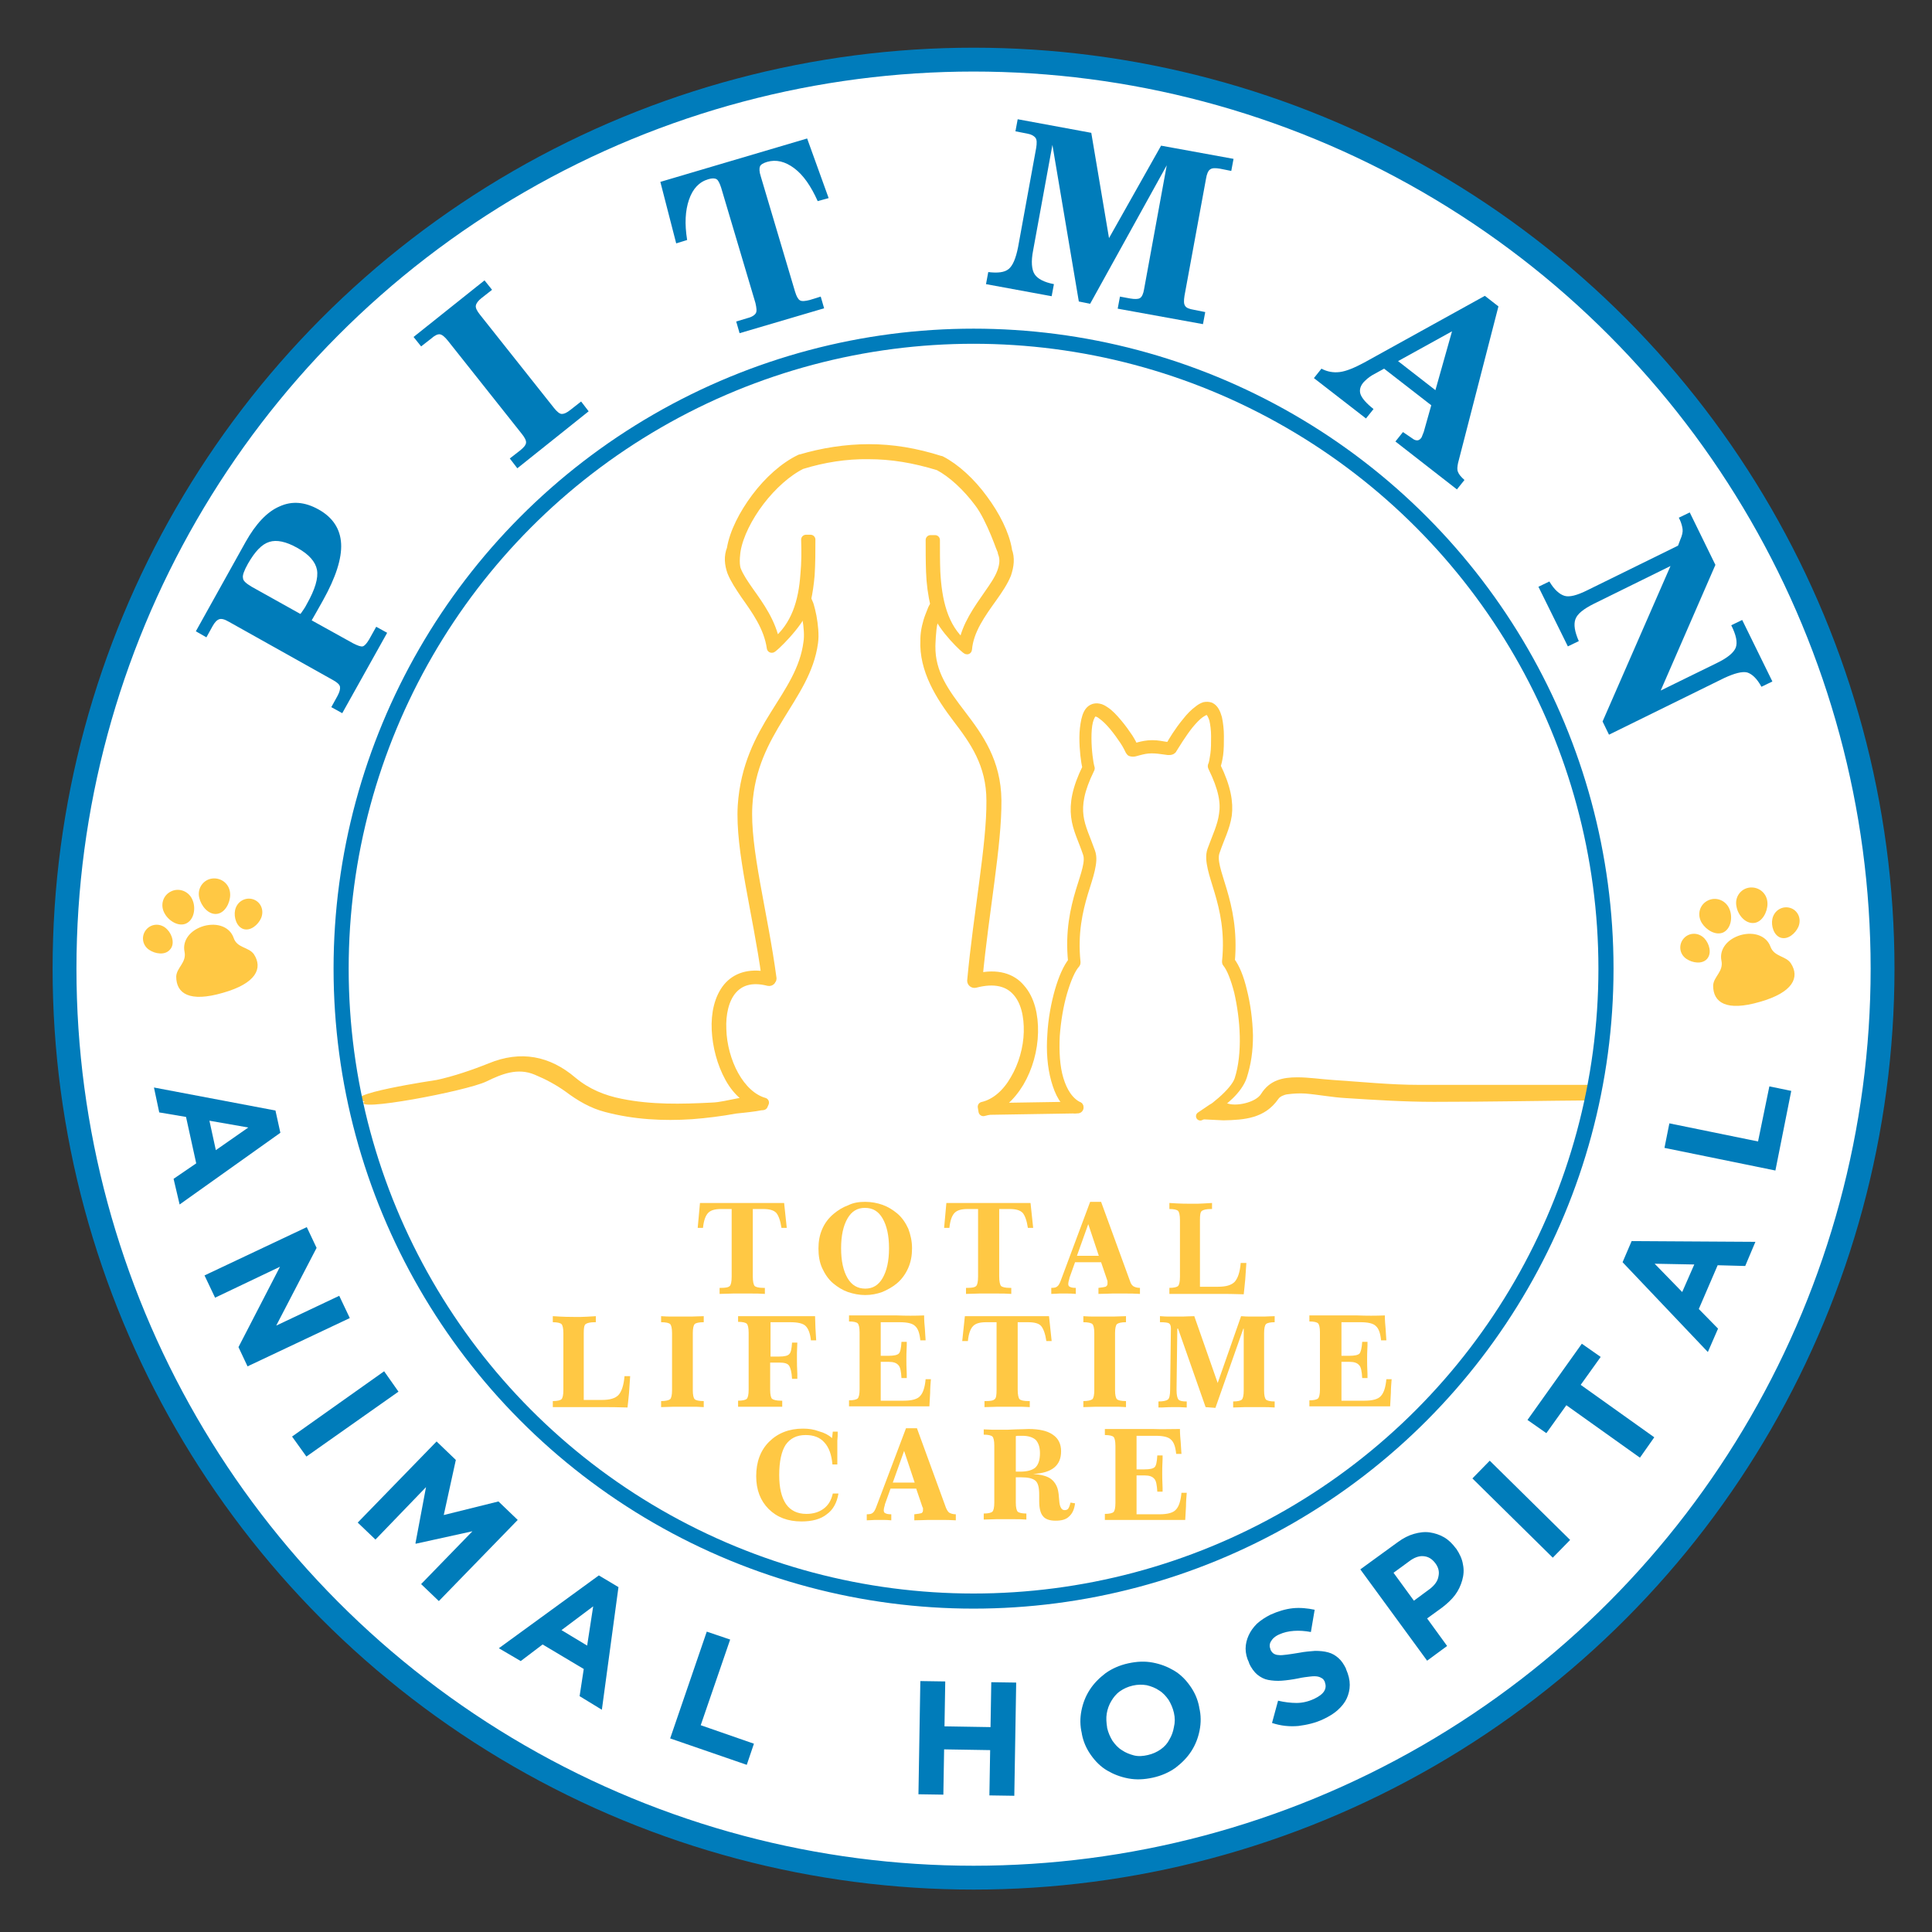 <svg xmlns="http://www.w3.org/2000/svg" xmlns:xlink="http://www.w3.org/1999/xlink" id="Layer_1" x="0px" y="0px" viewBox="0 0 512 512" style="enable-background:new 0 0 512 512;" xml:space="preserve"><rect x="0" y="0" width="512" height="512" fill="#333333" stroke="none"/><style type="text/css">	.st0{fill:#FFFFFF;stroke:#007CBB;stroke-width:6.322;stroke-miterlimit:10;}	.st1{fill:#FFC844;}	.st2{fill:#FFC844;stroke:#FFC844;stroke-width:2.579;stroke-linecap:round;stroke-linejoin:round;stroke-miterlimit:10;}	.st3{fill:#FFC844;stroke:#FFC844;stroke-width:2.299;stroke-linecap:round;stroke-linejoin:round;stroke-miterlimit:10;}	.st4{fill:none;stroke:#FFC844;stroke-width:3.115;stroke-linecap:round;stroke-linejoin:round;stroke-miterlimit:10;}	.st5{fill:#007CBA;}	.st6{fill:#FFC844;stroke:#FCB525;stroke-width:2.47;stroke-miterlimit:10;}	.st7{fill:none;stroke:#007CBB;stroke-width:4.004;stroke-miterlimit:10;}</style><circle class="st0" cx="258" cy="256.7" r="240.9"></circle><g>	<path class="st1" d="M197.9,290.6c-5.9,1.1-6.9,1.5-9.4,1.6c-7.9,0.4-15.8,0.6-23.7-1c-4.6-0.9-8.7-2.6-12.3-5.6  c-6.8-5.8-14.5-7.3-23-3.8c-4.2,1.7-9.5,3.5-13.8,4.4c0,0-26.9,4-19.1,5.7c-3.6,3,26.9-2.7,32.3-5.3c4.1-2,8.3-3.7,12.8-1.8  c2.9,1.2,5.7,2.7,8.2,4.5c3.2,2.4,6.6,4.4,10.5,5.4c7.6,2,15.3,2.4,23,1.9c3.9-0.3,7.9-0.8,11.7-1.5c0.8-0.1,11.1-1,6.4-1.6"></path>	<path class="st1" d="M423.6,291.6c-14.5,0.1-29.1,0.4-43.6,0.4c-7.8,0-15.6-0.5-23.4-1c-3.6-0.2-7.1-0.9-10.7-1.2  c-1.6-0.1-3.2,0-4.7,0.2c-0.9,0.1-2,0.6-2.4,1.2c-3.6,5.2-9,5.6-14.6,5.7c-0.4,0-5.7-0.3-6.1-0.3l6.9-4.3c2.3,1.1,7.8-0.1,9.2-2.4  c2.3-3.7,5.8-4.4,9.6-4.4c3.1,0,6.3,0.5,9.4,0.7c7.6,0.5,15.3,1.3,22.9,1.3c15.9,0,31.7,0,47.6,0"></path></g><path class="st2" d="M259.1,259.2c1.7-17.9,5.1-35.3,5-47.1c-0.1-10.2-4.8-16.7-9.3-22.6c-4.5-5.9-8.3-11-8.2-18.3 c0,0,0.1-4.4,0.6-6.3c0.3-1,0.6-1.8,0.9-2.5c0.1-0.1,0.1-0.3,0.2-0.4c-0.2-0.5-0.3-1.1-0.5-1.6c-0.3,0.4-0.6,0.9-0.8,1.5 c-0.3,0.8-0.7,1.7-1,2.7c-0.6,2-1,4.3-0.7,6.3c0,0.1-0.1-1.4-0.1-1.3c-0.4,7.9,4.1,14.9,8.5,20.7c4.5,5.9,9,12.1,9,21.9 c0.1,11.7-3.4,29.4-5.1,47.7c0,0.4,0.4,0.7,0.8,0.6c5.3-1.4,8.9-0.3,11.1,2.2c2.3,2.5,3.2,6.5,3.1,10.8c-0.1,4.3-1.4,8.9-3.6,12.6 c-2.1,3.7-5.1,6.4-8.6,7.2c0,0,0,0,0,0l0.2,1.2c0,0,0,0,0,0c4-0.8,7.2-3.9,9.5-7.7c2.3-3.9,3.6-8.6,3.7-13.2 c0.1-4.5-0.9-8.8-3.4-11.6C268.1,259.2,264.2,258,259.1,259.2z"></path><path class="st2" d="M213.2,161c0.2,0.7,0.5,1.7,0.7,2.8c0.4,2.2,0.6,4.8,0.3,6.5c0,0,0,0,0,0c-0.9,7.1-4.8,12.7-8.8,19.1 c-4,6.4-7.9,13.7-8.6,24.1c-0.7,11.8,4,28.4,6.3,45.3c-4.6-0.9-8,0.3-10.2,2.9c-2.3,2.8-3.2,6.9-3,11.2c0.2,4.3,1.4,8.9,3.5,12.7 c2.1,3.8,5.1,6.3,8.8,7.3l0.3-0.7c-3.2-0.9-6-3.6-8-7.2c-2-3.6-3.2-8.1-3.3-12.2c-0.2-4.1,0.7-8,2.7-10.4c2-2.4,5.1-3.6,9.8-2.4 c0.4,0.1,0.8-0.3,0.8-0.7c-2.3-17.3-7.1-34.3-6.4-45.9c0.6-10.1,4.5-17.1,8.4-23.5c3.9-6.4,8-12.2,9-19.6c0,0,0,0,0,0 c0.3-2,0-4.7-0.4-6.9c-0.2-1.1-0.5-2.2-0.7-2.9c-0.1-0.4-0.3-0.7-0.4-1c-0.1-0.2-0.1-0.4-0.3-0.6c-0.1,0.6-0.3,1.2-0.5,1.8 C213.1,160.9,213.1,160.9,213.2,161z"></path><path class="st3" d="M321.2,293.7c2.9-1.5,6.9-4.9,8.1-8.4c1.1-3.5,1.6-6.7,1.6-10.9c-0.1-4.2-0.7-8.4-1.6-11.9 c-0.8-3.4-1.9-6.1-3.2-7.8c0.7-7.9-0.7-14-2.1-18.7c-0.7-2.4-1.4-4.4-1.8-6.1c-0.4-1.7-0.5-3.1-0.1-4.2c1.2-3.6,2.7-6.3,3.2-9.7 c0.4-3.3-0.2-7.3-3-13c0.3-0.7,0.5-1.7,0.7-3c0.2-1.5,0.2-3.2,0.2-4.9c0-1.7-0.2-3.4-0.5-4.8c-0.4-1.4-0.9-2.5-1.9-3 c-0.5-0.2-1.1-0.2-1.6-0.1c-0.6,0.2-1.1,0.5-1.6,0.9c-1.1,0.8-2.2,1.9-3.2,3.2c-2,2.4-3.7,5.2-4.4,6.5c-0.1,0-0.5,0-1.2-0.1 c-0.8-0.1-1.9-0.4-3.4-0.4c-1.5,0-2.7,0.3-3.5,0.5c-0.4,0.1-0.8,0.2-1.1,0.3c-0.2,0-0.2,0-0.3,0c-0.3-0.7-0.7-1.5-1.4-2.6 c-0.8-1.2-1.8-2.6-2.9-3.9c-1.1-1.3-2.2-2.5-3.3-3.2c-0.6-0.4-1.1-0.7-1.7-0.8c-0.6-0.1-1.1-0.1-1.7,0.2c-1,0.5-1.5,1.7-1.8,3 c-0.3,1.4-0.5,3-0.5,4.7c0,3.2,0.4,6.4,0.8,7.9c-2.8,5.7-3.4,9.6-3,13c0.4,3.4,1.9,6.1,3.1,9.7c0.4,1.1,0.3,2.4-0.1,4.1 c-0.4,1.7-1.1,3.7-1.8,6c-1.4,4.7-2.8,10.7-2,18.6c-1.3,1.6-2.5,4.3-3.5,7.7c-1,3.5-1.8,7.7-2,11.8c-0.3,4.2,0,8.3,1,11.9 c1,3.5,2.3,6.2,5.2,7.7l1-0.7c-2.6-1.3-4.2-3.9-5.2-7.2c-1-3.3-1.2-7.4-1-11.5c0.3-4.1,1-8.2,2-11.6c1-3.4,2.2-6.2,3.4-7.5 c0.1-0.1,0.1-0.3,0.1-0.4c-0.8-7.8,0.6-13.7,2-18.4c0.7-2.3,1.4-4.3,1.8-6.1c0.4-1.8,0.6-3.3,0.1-4.7c-1.3-3.7-2.7-6.4-3.1-9.5 c-0.4-3.1,0.1-6.8,2.9-12.5c0.1-0.1,0.1-0.3,0-0.4c-0.3-1.1-0.8-4.5-0.8-7.8c0-1.6,0.1-3.2,0.4-4.4c0.3-1.2,0.8-2.1,1.3-2.4 c0.2-0.1,0.5-0.1,0.9,0c0.4,0.1,0.8,0.3,1.3,0.7c1,0.7,2.1,1.8,3.1,3c1,1.2,2,2.6,2.8,3.8c0.8,1.2,1.3,2.3,1.5,2.7 c0.1,0.1,0.2,0.3,0.3,0.3c0.4,0.1,0.7,0.1,1.1,0c0.3-0.1,0.7-0.2,1.1-0.3c0.8-0.2,1.9-0.5,3.3-0.5c1.4,0,2.5,0.2,3.3,0.3 c0.8,0.1,1.4,0.3,2,0c0.1-0.1,0.2-0.1,0.2-0.2c0.7-1.1,2.5-4.1,4.4-6.5c1-1.2,2-2.3,3-3c0.5-0.3,0.9-0.6,1.3-0.7 c0.4-0.1,0.7-0.1,0.9,0c0.4,0.2,0.9,1,1.3,2.2c0.3,1.3,0.5,2.9,0.5,4.5c0,1.7,0,3.4-0.2,4.8c-0.2,1.4-0.4,2.5-0.6,2.9 c-0.1,0.1-0.1,0.3,0,0.5c2.8,5.7,3.4,9.4,2.9,12.5c-0.4,3.1-1.8,5.9-3.1,9.5c-0.5,1.4-0.3,3,0.1,4.8c0.4,1.8,1.1,3.8,1.8,6.2 c1.4,4.7,2.8,10.7,2,18.5c0,0.1,0,0.3,0.1,0.4c1.1,1.3,2.2,4.1,3.1,7.6c0.8,3.5,1.4,7.6,1.5,11.7c0.1,4.1-0.3,8.2-1.4,11.6 c-1.1,3.4-7.6,8.4-10.2,9.7L321.2,293.7z"></path><line class="st4" x1="260.9" y1="293.9" x2="285.6" y2="293.5"></line><path class="st2" d="M266.9,145.9L266.9,145.9c0,0,0-0.1,0-0.2c-0.7-4.2-3.2-9.1-6.4-13.4c-3.2-4.4-7.3-8.2-11.2-10.2 c0,0-0.1,0-0.1,0c-6.6-2.1-12.7-3.1-18.9-3.1c-6.2,0-12.4,1-18.1,2.7c0,0-0.1,0-0.1,0c-4.2,2-8.4,5.8-11.7,10.2 c-3.3,4.4-5.8,9.3-6.5,13.6h0c-0.8,2-0.6,4,0.1,6c0.8,2,2.1,3.9,3.5,6c2.9,4.1,6.2,8.6,7,14.2c0,0.4,7.3-6.5,8.6-10.8 c-0.1-0.3-0.2-0.5-0.3-0.7c-0.1-0.2-0.2-0.3-0.1-0.2c-0.4-0.3-0.2-1,0.3-1.1c0.2,0,0.3,0,0.5,0.1c0,0,0.1,0.1,0.1,0.1 c0.5-2.2,0.8-4.4,1-6.7c0.2-3.1,0.2-6.3,0.2-9.4h-1.2c0.1,3.1,0.1,6.2-0.2,9.3c-0.5,7.1-2.4,13.7-8,18.2c-1-5.5-4.2-9.9-6.9-13.7 c-1.4-2-2.7-3.9-3.4-5.7c-0.7-1.8-0.1-5.3-0.1-5.3c0.7-4,3.1-8.8,6.3-13c3.2-4.2,7.3-7.9,11.2-9.8c0,0,0,0,0.1,0 c5.5-1.7,11.6-2.7,17.6-2.6c6.1,0,12.1,1,18.6,3c0,0,0,0,0,0c3.6,1.9,7.5,5.5,10.7,9.8c3.2,4.2,6.2,13.1,6.2,13.2 c0.7,1.7,0.5,3.4-0.2,5.3c-0.7,1.9-2.1,3.9-3.5,5.9c-2.7,3.9-5.9,8.3-6.7,13.3c-5.5-4.6-7-11.9-7.4-19.4c-0.1-2.8-0.1-5.7-0.1-8.4 h-1.2c0,2.7,0,5.6,0.1,8.4c0.1,3,0.5,6.1,1.2,8.9c0,0,0.1-0.1,0.1-0.1c0.2-0.2,0.6-0.3,0.9-0.1c0.2,0.2,0.3,0.6,0.1,0.9 c-0.1,0.1-0.3,0.5-0.6,1c1.2,4.1,7.9,10.4,7.9,10c0.4-5.1,3.7-9.6,6.7-13.8c1.5-2.1,2.9-4.2,3.7-6.2 C267.4,150,267.7,147.9,266.9,145.9z"></path><g>	<path class="st5" d="M93.6,170.5c1.2,0.6,2,0.9,2.5,0.8c0.5-0.1,1.1-0.8,1.7-1.8l1.9-3.4l2.9,1.6l-11.9,21.3l-2.9-1.6l1.6-2.9  c0.6-1.1,0.8-1.9,0.7-2.5c-0.1-0.6-0.8-1.2-1.9-1.8l-27.5-15.4c-1.2-0.7-2-0.9-2.6-0.7c-0.6,0.2-1.2,0.8-1.8,1.9l-1.6,2.9l-2.8-1.6  l13.2-23.7c2.7-4.8,5.7-8,9-9.4c3.3-1.5,6.7-1.2,10.3,0.8c3.8,2.1,5.8,5.2,6,9.1c0.2,3.9-1.4,8.9-4.8,15c-0.8,1.4-1.4,2.5-1.8,3.2  c-0.4,0.7-0.8,1.4-1.2,2.1L93.6,170.5z M66.7,155.5l12.9,7.2c0.3-0.3,0.5-0.7,0.8-1.1c0.3-0.4,0.6-0.9,0.9-1.5  c2.2-3.9,3.1-6.9,2.7-9.1c-0.4-2.1-2.1-4.1-5.2-5.8c-3-1.7-5.5-2.2-7.4-1.6c-2,0.6-3.8,2.5-5.7,5.8c-1,1.8-1.5,3.1-1.3,3.8  C64.4,153.9,65.2,154.6,66.7,155.5z"></path>	<path class="st5" d="M128.4,74.3l2,2.5l-2.8,2.2c-0.9,0.7-1.4,1.4-1.5,2c-0.1,0.6,0.3,1.4,1.1,2.4l19.6,24.7c0.8,1,1.5,1.6,2.1,1.6  c0.6,0,1.3-0.3,2.3-1.1l2.8-2.2l2,2.6l-18.9,15.1l-2-2.6l2.7-2.1c1-0.8,1.5-1.4,1.6-2c0.1-0.6-0.3-1.4-1.1-2.4l-19.6-24.7  c-0.8-1-1.5-1.6-2.1-1.7c-0.6-0.1-1.4,0.3-2.3,1.1l-2.7,2.1l-2-2.5L128.4,74.3z"></path>	<path class="st5" d="M216.7,53.3c-1.8-4-3.8-6.9-6.2-8.7c-2.4-1.8-4.8-2.4-7.2-1.7c-1,0.3-1.7,0.7-1.9,1.2  c-0.2,0.5-0.2,1.4,0.2,2.6l9.1,30.6c0.4,1.3,0.8,2,1.3,2.3c0.5,0.3,1.4,0.2,2.6-0.1l2.9-0.9l0.9,3.1l-22.4,6.6l-0.9-3.1l3-0.9  c1.2-0.3,1.9-0.8,2.2-1.3c0.3-0.5,0.2-1.4-0.1-2.7l-9.1-30.6c-0.4-1.2-0.8-2-1.2-2.2c-0.5-0.3-1.2-0.3-2.2,0  c-2.4,0.7-4.1,2.5-5.1,5.4c-1,2.9-1.2,6.4-0.5,10.7l-2.9,0.9L175,48.2l38.9-11.5l5.7,15.8L216.7,53.3z"></path>	<path class="st5" d="M278.9,38.4l-5.1,27.9c-0.6,3-0.4,5.2,0.4,6.4c0.8,1.2,2.5,2.1,5.1,2.6l-0.6,3.2l-17.4-3.2l0.6-3.2  c2.5,0.3,4.3,0.1,5.4-0.8c1.1-0.9,1.9-2.8,2.5-5.8l4.8-26.3c0.2-1.3,0.2-2.2-0.2-2.7c-0.4-0.5-1.1-0.9-2.2-1.1l-3.1-0.6l0.6-3.2  l19.5,3.6l4.7,27.9l13.8-24.5l19.2,3.5l-0.6,3.2l-3-0.6c-1.2-0.2-2.1-0.2-2.6,0.2c-0.5,0.3-0.9,1.2-1.1,2.5l-5.7,31  c-0.2,1.3-0.2,2.2,0.2,2.7c0.3,0.5,1.1,0.8,2.3,1l3,0.6l-0.6,3.2l-22.6-4.1l0.6-3.2l2.7,0.5c1.2,0.2,2.1,0.2,2.6-0.1  c0.5-0.3,0.9-1.1,1.1-2.4l6-32.8l-20.3,36.7l-3-0.6L278.9,38.4z"></path>	<path class="st5" d="M369.8,117l2-2.5l2.5,1.7c0.5,0.4,0.9,0.5,1.3,0.5c0.3,0,0.7-0.2,1-0.6c0.1-0.1,0.2-0.3,0.3-0.6  c0.1-0.2,0.2-0.6,0.4-1l2-7.1l-12.5-9.7l-3.1,1.7c-0.5,0.3-0.9,0.6-1.4,1c-0.4,0.4-0.8,0.7-1.1,1.1c-0.8,1-1,2.1-0.6,3.1  c0.4,1,1.5,2.3,3.4,3.8l-2,2.5l-13.8-10.7l2-2.5c1.5,0.8,3.1,1.1,4.8,0.9c1.7-0.2,3.9-1.1,6.5-2.5l32-17.7l3.6,2.8l-10.7,41.5  c-0.2,1-0.3,1.8,0,2.4c0.2,0.6,0.8,1.3,1.7,2.1l-2,2.5L369.8,117z M384.8,87.8l-14.3,7.9l9.9,7.7L384.8,87.8z"></path>	<path class="st5" d="M407.7,155.5l2.9-1.4c1.3,2.2,2.7,3.4,4,3.8c1.3,0.4,3.3-0.1,6.1-1.5l24-11.8l0.6-1.6c0.5-1.1,0.7-2.1,0.6-2.8  c-0.1-0.7-0.3-1.5-0.7-2.4l-0.3-0.6l2.9-1.4l6.8,13.9l-14.5,33.3l14.9-7.3c2.9-1.4,4.5-2.8,5-4.1c0.5-1.4,0.1-3.3-1.2-5.9l2.9-1.4  l8,16.3l-2.9,1.4c-1.2-2.2-2.5-3.4-3.8-3.8c-1.3-0.3-3.3,0.2-6.1,1.5l-30.5,15l-1.7-3.5l18-41.2l-20.3,10c-2.8,1.4-4.4,2.7-4.9,4.1  c-0.5,1.4-0.2,3.3,0.9,5.8l-2.9,1.4L407.7,155.5z"></path></g><g>	<path class="st5" d="M46,312.4l6-4.1L49.3,296l-7.1-1.2l-1.4-6.6l32.2,6.1l1.3,5.9l-26.7,19L46,312.4z M65.8,298.8L55.5,297  l1.7,7.8L65.8,298.8z"></path>	<path class="st5" d="M63.2,357l11-21.3L57,343.9l-2.8-5.9l27.1-12.8l2.6,5.5l-10.7,20.6l16.7-7.9l2.8,5.9l-27.1,12.8L63.2,357z"></path>	<path class="st5" d="M77.4,380.7l24.4-17.3l3.8,5.4L81.2,386L77.4,380.7z"></path>	<path class="st5" d="M111.6,419.8l13.6-14l-15,3.3l-0.1-0.1l2.8-14.9L99.5,408l-4.7-4.5l20.9-21.5l5.1,4.9l-3.2,14.6l14.5-3.6  l5.1,4.9l-20.9,21.5L111.6,419.8z"></path>	<path class="st5" d="M153.6,449.5l1.1-7.2l-10.9-6.5l-5.8,4.4l-5.8-3.4l26.5-19.3l5.2,3.1l-4.4,32.5L153.6,449.5z M157.2,425.7  l-8.4,6.3l6.8,4.1L157.2,425.7z"></path>	<path class="st5" d="M177.6,460.7l9.7-28.3l6.2,2.1l-7.8,22.7l14.1,4.9l-1.9,5.6L177.6,460.7z"></path>	<path class="st5" d="M262.2,475.8l0.2-12l-12.2-0.2l-0.2,12l-6.6-0.1l0.5-30l6.6,0.1l-0.2,11.9l12.2,0.2l0.2-11.9l6.6,0.1l-0.5,30  L262.2,475.8z"></path>	<path class="st5" d="M317.9,458.6c-0.4,2-1.1,3.8-2.2,5.5c-1.1,1.7-2.5,3.1-4.2,4.4c-1.7,1.2-3.7,2.1-6,2.6  c-2.3,0.5-4.4,0.6-6.5,0.2c-2.1-0.4-3.9-1.1-5.6-2.1c-1.7-1-3.1-2.4-4.3-4.1c-1.2-1.7-2-3.5-2.4-5.6l0-0.1  c-0.5-2.1-0.5-4.1-0.1-6.1c0.4-2,1.1-3.8,2.2-5.5c1.1-1.7,2.5-3.1,4.2-4.4c1.7-1.2,3.7-2.1,6-2.6c2.3-0.5,4.4-0.6,6.5-0.2  c2.1,0.4,3.9,1.1,5.6,2.1c1.7,1,3.1,2.4,4.3,4.1c1.2,1.7,2,3.5,2.4,5.6l0,0.1C318.3,454.5,318.3,456.6,317.9,458.6z M311.1,453.9  c-0.3-1.3-0.8-2.4-1.4-3.4c-0.7-1-1.5-1.9-2.5-2.5c-1-0.7-2.1-1.1-3.3-1.4c-1.2-0.2-2.4-0.2-3.7,0.1c-1.3,0.3-2.4,0.8-3.4,1.5  c-1,0.7-1.7,1.6-2.3,2.6c-0.6,1-1,2.1-1.2,3.3c-0.2,1.2-0.1,2.4,0.1,3.7l0,0.1c0.3,1.3,0.8,2.4,1.4,3.4c0.7,1,1.5,1.9,2.5,2.5  c1,0.7,2.1,1.1,3.2,1.4c1.2,0.3,2.4,0.2,3.7-0.1c1.3-0.3,2.4-0.8,3.4-1.5c1-0.7,1.8-1.6,2.3-2.6c0.6-1,1-2.1,1.2-3.3  C311.4,456.5,311.4,455.2,311.1,453.9L311.1,453.9z"></path>	<path class="st5" d="M357.7,446.5c0,1.3-0.3,2.5-0.8,3.6c-0.5,1.1-1.3,2.1-2.4,3.1c-1,0.9-2.3,1.7-3.8,2.4c-2.1,1-4.3,1.5-6.6,1.8  c-2.3,0.2-4.6,0-7-0.8l1.6-5.9c1.7,0.4,3.4,0.6,4.9,0.6c1.6,0,3.2-0.4,4.7-1.1c1.2-0.6,2.1-1.2,2.6-2c0.5-0.8,0.5-1.6,0.2-2.4  l0-0.1c-0.2-0.4-0.4-0.7-0.7-0.9c-0.3-0.2-0.7-0.4-1.2-0.5c-0.5-0.1-1.2-0.1-2,0c-0.8,0.1-1.9,0.2-3.2,0.5c-1.5,0.3-3,0.5-4.3,0.6  c-1.3,0.1-2.5,0-3.6-0.2c-1.1-0.2-2-0.7-2.9-1.4c-0.8-0.7-1.6-1.7-2.2-3.1l0-0.1c-0.6-1.2-0.9-2.5-0.9-3.7c0-1.2,0.3-2.4,0.8-3.5  c0.5-1.1,1.2-2.1,2.2-3.1c1-0.9,2.2-1.7,3.6-2.4c2-0.9,4-1.5,5.9-1.7c1.9-0.2,3.9,0,5.8,0.4l-1,5.9c-1.6-0.3-3.1-0.4-4.5-0.3  c-1.4,0.1-2.7,0.4-3.8,0.9c-1.2,0.5-1.9,1.2-2.3,1.9c-0.4,0.7-0.4,1.4-0.1,2.1l0,0.1c0.2,0.4,0.5,0.8,0.8,1  c0.3,0.2,0.8,0.4,1.3,0.4c0.6,0.1,1.3,0,2.2-0.1s2-0.3,3.3-0.5c1.5-0.3,3-0.4,4.2-0.5c1.3,0,2.4,0.1,3.5,0.4s1.9,0.8,2.7,1.5  c0.8,0.7,1.4,1.6,2,2.8l0,0.1C357.4,443.9,357.7,445.2,357.7,446.5z"></path>	<path class="st5" d="M387.7,414.6c0.3,1.4,0.2,2.8-0.2,4.2c-0.4,1.4-1,2.7-1.9,3.9c-0.9,1.2-2.1,2.3-3.4,3.3l-4,2.9l5.3,7.3  l-5.3,3.9l-17.7-24.2l9.9-7.2c1.5-1.1,2.9-1.8,4.3-2.2c1.4-0.4,2.8-0.6,4.2-0.4c1.3,0.2,2.6,0.6,3.8,1.3c1.2,0.7,2.2,1.7,3.1,2.9  l0.1,0.1C386.8,411.7,387.5,413.2,387.7,414.6z M380.4,414.3c-0.9-1.2-1.9-1.8-3.2-1.9c-1.2-0.1-2.5,0.4-3.8,1.4l-4.1,3l5.4,7.4  l4.2-3.1c1.3-1,2.1-2.1,2.3-3.3C381.5,416.5,381.2,415.4,380.4,414.3L380.4,414.3z"></path>	<path class="st5" d="M411.5,412.8l-21.3-21l4.6-4.7l21.3,21L411.5,412.8z"></path>	<path class="st5" d="M418.9,367l19.5,13.9l-3.8,5.4l-19.5-13.9l-5.3,7.4l-5-3.5l14.4-20.2l5,3.5L418.9,367z"></path>	<path class="st5" d="M462.5,335.5l-7.3-0.2l-5,11.6l5.1,5.2l-2.7,6.2L430,334.5l2.4-5.6l32.8,0.2L462.5,335.5z M438.5,334.9  l7.3,7.5l3.2-7.3L438.5,334.9z"></path>	<path class="st5" d="M470.5,310.2l-29.4-6l1.3-6.5l23.5,4.8l3-14.6l5.8,1.2L470.5,310.2z"></path></g><path class="st6" d="M226,214.5"></path><path class="st6" d="M315.8,240.4"></path><g>	<path class="st1" d="M185.5,318.8h22.3l0.7,6.6h-1.4c-0.3-2-0.8-3.3-1.4-4c-0.7-0.7-1.8-1-3.5-1h-2.7v17.9c0,1.3,0.2,2.2,0.5,2.5  c0.3,0.3,1.1,0.5,2.3,0.5h0.4v1.6c-1.3-0.1-2.4-0.1-3.4-0.1c-1,0-1.8,0-2.5,0c-0.7,0-1.6,0-2.6,0c-1,0-2.2,0.1-3.5,0.1v-1.6h0.3  c1.2,0,2-0.1,2.4-0.5c0.3-0.3,0.5-1.1,0.5-2.5v-17.9h-2.7c-1.7,0-2.8,0.3-3.5,1c-0.7,0.7-1.2,2-1.4,4h-1.4L185.5,318.8z"></path>	<path class="st1" d="M229.3,318.5c1.6,0,3.2,0.3,4.6,0.8c1.4,0.5,2.7,1.3,3.9,2.3c1.3,1.1,2.2,2.5,2.9,4c0.6,1.6,1,3.3,1,5.2  c0,1.9-0.3,3.6-1,5.2c-0.7,1.6-1.7,3-3,4.1c-1.2,1-2.5,1.7-3.9,2.3c-1.4,0.5-2.9,0.8-4.5,0.8c-1.6,0-3.1-0.3-4.6-0.8  c-1.4-0.5-2.7-1.3-3.9-2.3c-1.3-1.1-2.2-2.5-2.9-4s-1-3.3-1-5.2c0-1.9,0.3-3.6,1-5.2c0.7-1.6,1.7-2.9,3-4c1.2-1,2.5-1.8,3.9-2.3  C226.2,318.7,227.7,318.5,229.3,318.5z M229.2,320.1c-2,0-3.5,0.9-4.6,2.8c-1.1,1.9-1.7,4.5-1.7,7.9c0,3.4,0.6,6,1.7,7.9  c1.1,1.9,2.7,2.8,4.7,2.8c2,0,3.5-0.9,4.6-2.8c1.1-1.9,1.7-4.5,1.7-7.9c0-3.4-0.6-6-1.7-7.9C232.8,321,231.3,320.1,229.2,320.1z"></path>	<path class="st1" d="M250.8,318.8h22.3l0.7,6.6h-1.4c-0.3-2-0.8-3.3-1.4-4c-0.7-0.7-1.8-1-3.5-1h-2.7v17.9c0,1.3,0.2,2.2,0.5,2.5  c0.3,0.3,1.1,0.5,2.3,0.5h0.4v1.6c-1.3-0.1-2.4-0.1-3.4-0.1c-1,0-1.8,0-2.5,0c-0.7,0-1.6,0-2.6,0c-1,0-2.2,0.1-3.5,0.1v-1.6h0.3  c1.2,0,2-0.1,2.4-0.5c0.3-0.3,0.5-1.1,0.5-2.5v-17.9h-2.7c-1.7,0-2.8,0.3-3.5,1c-0.7,0.7-1.2,2-1.4,4h-1.4L250.8,318.8z"></path>	<path class="st1" d="M288.9,318.5h2.9l7.7,21.1c0.2,0.7,0.6,1.1,0.9,1.3c0.4,0.2,0.9,0.4,1.7,0.4v1.6c-1.5-0.1-2.6-0.1-3.4-0.1  c-0.8,0-1.5,0-2,0c-0.5,0-1.2,0-2,0c-0.8,0-2,0.1-3.6,0.1l0-1.6c0.9-0.1,1.6-0.2,1.9-0.3c0.3-0.2,0.5-0.4,0.5-0.8  c0-0.2,0-0.4,0-0.5c0-0.1,0-0.2,0-0.2l-1.7-5h-6.9l-1.5,4.2l0,0.1c-0.2,0.7-0.3,1.1-0.3,1.4c0,0.4,0.1,0.7,0.4,0.8  c0.3,0.2,0.8,0.3,1.6,0.3l0,1.6c-0.9-0.1-1.7-0.1-2.1-0.1c-0.5,0-0.9,0-1.2,0c-0.3,0-0.7,0-1.1,0c-0.5,0-1.2,0.1-2.1,0.1v-1.6  c0.8,0,1.3-0.1,1.6-0.4c0.3-0.2,0.6-0.7,0.9-1.5L288.9,318.5z M288.4,324.4l-3,8.4h5.8L288.4,324.4z"></path>	<path class="st1" d="M309.6,318.8h0.3c2.8,0.2,4.7,0.2,5.4,0.2c0.5,0,1.2,0,2,0c0.8,0,2.1-0.1,3.9-0.2v1.6h-0.3  c-1.2,0-2,0.2-2.4,0.5c-0.4,0.3-0.5,1.1-0.5,2.4v17.7h4.8c2.1,0,3.5-0.4,4.4-1.3c0.8-0.9,1.4-2.5,1.6-5h1.5  c-0.1,1.6-0.2,3.1-0.3,4.4c-0.1,1.4-0.3,2.7-0.4,3.9c-2.7-0.1-4.8-0.1-6.5-0.1c-1.7,0-3,0-3.7,0c-2.6,0-4.6,0-5.9,0  c-1.3,0-2.5,0-3.6,0v-1.6c1.2,0,2-0.2,2.3-0.5c0.3-0.3,0.5-1.1,0.5-2.4v-15.1c0-1.3-0.2-2.1-0.5-2.4c-0.3-0.3-1.1-0.5-2.3-0.5  V318.8z"></path>	<path class="st1" d="M146.3,348.8h0.3c2.8,0.2,4.7,0.2,5.4,0.2c0.5,0,1.2,0,2,0c0.8,0,2.1-0.1,3.9-0.2v1.6h-0.3  c-1.2,0-2,0.2-2.4,0.5c-0.4,0.3-0.5,1.1-0.5,2.4V371h4.8c2.1,0,3.5-0.4,4.4-1.3c0.8-0.9,1.4-2.5,1.6-5h1.5  c-0.1,1.6-0.2,3.1-0.3,4.4c-0.1,1.4-0.3,2.7-0.4,3.9c-2.7-0.1-4.8-0.1-6.5-0.1c-1.7,0-3,0-3.7,0c-2.6,0-4.6,0-5.9,0  c-1.3,0-2.5,0-3.7,0v-1.6c1.2,0,2-0.2,2.3-0.5c0.3-0.3,0.5-1.1,0.5-2.4v-15.1c0-1.3-0.2-2.1-0.5-2.4c-0.3-0.3-1.1-0.5-2.3-0.5  V348.8z"></path>	<path class="st1" d="M175.2,348.8c1.1,0.1,2.1,0.1,3.1,0.1c0.9,0,1.8,0,2.5,0c0.7,0,1.6,0,2.5,0c1,0,2-0.1,3.2-0.1v1.6  c-1.3,0-2.1,0.2-2.4,0.5c-0.3,0.3-0.5,1.1-0.5,2.4v15.1c0,1.3,0.2,2.1,0.5,2.4c0.3,0.3,1.1,0.5,2.4,0.5v1.6  c-1.2-0.1-2.3-0.1-3.2-0.1c-0.9,0-1.7,0-2.4,0c-0.6,0-1.4,0-2.4,0c-1,0-2.1,0.1-3.3,0.1v-1.6c1.2,0,2-0.2,2.4-0.5  c0.3-0.3,0.5-1.1,0.5-2.4v-15.1c0-1.3-0.2-2.1-0.5-2.4c-0.3-0.3-1.1-0.5-2.4-0.5V348.8z"></path>	<path class="st1" d="M195.7,348.8H216c0,1,0.1,2,0.1,3.1c0.1,1.1,0.1,2.2,0.2,3.3h-1.4c-0.2-1.9-0.7-3.1-1.4-3.8  c-0.7-0.7-2.1-1-4.1-1h-5.2v9.1h2.3c1.4,0,2.3-0.2,2.7-0.7c0.4-0.4,0.6-1.4,0.7-3h1.4c0,1-0.1,1.8-0.1,2.7c0,0.8,0,1.5,0,2  c0,0.6,0,1.8,0.1,3.6c0,0.6,0,1,0,1.3h-1.4c-0.1-1.8-0.4-2.9-0.8-3.5c-0.4-0.6-1.3-0.8-2.6-0.8h-2.4v7.2c0,1.3,0.2,2.1,0.5,2.4  c0.4,0.3,1.2,0.5,2.4,0.5h0.3v1.6h-11.7v-1.6c1.2,0,2-0.2,2.3-0.5c0.3-0.3,0.5-1.1,0.5-2.4v-15.1c0-1.3-0.2-2.1-0.5-2.4  s-1.1-0.5-2.3-0.5V348.8z"></path>	<path class="st1" d="M244.9,348.6c0,1.3,0.1,2.5,0.2,3.5c0.1,1.1,0.1,2.1,0.2,3.1h-1.4c-0.2-1.9-0.6-3.1-1.4-3.8  c-0.7-0.7-2.1-1-4.1-1h-5v8.9h2.1c1.4,0,2.3-0.2,2.7-0.6c0.4-0.4,0.6-1.4,0.7-3.1h1.4c0,0.2,0,0.5,0,0.9c-0.1,1.8-0.1,3.1-0.1,3.8  c0,0.7,0,2,0.1,3.9c0,0.4,0,0.8,0,1h-1.4c-0.1-1.7-0.3-2.9-0.8-3.4c-0.5-0.6-1.3-0.9-2.6-0.9h-2.1v10.3h6.1c2.1,0,3.6-0.4,4.3-1.2  c0.8-0.8,1.3-2.3,1.5-4.5h1.4c-0.1,1.2-0.2,2.4-0.2,3.6c-0.1,1.2-0.1,2.4-0.2,3.6h-21.3v-1.6c1.2,0,2-0.2,2.3-0.5  c0.3-0.3,0.5-1.1,0.5-2.4v-15.1c0-1.3-0.2-2.1-0.5-2.4c-0.3-0.3-1.1-0.5-2.3-0.5v-1.6h4.6c2.8,0,5.5,0,8.1,0  C240.1,348.7,242.5,348.7,244.9,348.6z"></path>	<path class="st1" d="M255.7,348.8H278l0.7,6.6h-1.4c-0.3-2-0.8-3.3-1.4-4s-1.8-1-3.5-1h-2.7v17.9c0,1.3,0.2,2.2,0.5,2.5  c0.3,0.3,1.1,0.5,2.3,0.5h0.4v1.6c-1.3-0.1-2.4-0.1-3.4-0.1c-1,0-1.8,0-2.5,0c-0.7,0-1.6,0-2.6,0c-1,0-2.2,0.1-3.5,0.1v-1.6h0.3  c1.2,0,2-0.1,2.4-0.5c0.4-0.3,0.5-1.1,0.5-2.5v-17.9h-2.7c-1.7,0-2.8,0.3-3.5,1c-0.7,0.7-1.2,2-1.4,4H255L255.7,348.8z"></path>	<path class="st1" d="M287.1,348.8c1.1,0.1,2.1,0.1,3.1,0.1c0.9,0,1.8,0,2.5,0c0.7,0,1.6,0,2.5,0c1,0,2-0.1,3.2-0.1v1.6  c-1.3,0-2,0.2-2.4,0.5c-0.3,0.3-0.5,1.1-0.5,2.4v15.1c0,1.3,0.2,2.1,0.5,2.4c0.3,0.3,1.1,0.5,2.4,0.5v1.6c-1.2-0.1-2.3-0.1-3.2-0.1  c-0.9,0-1.7,0-2.4,0c-0.6,0-1.4,0-2.4,0c-1,0-2.1,0.1-3.3,0.1v-1.6c1.2,0,2-0.2,2.4-0.5c0.3-0.3,0.5-1.1,0.5-2.4v-15.1  c0-1.3-0.2-2.1-0.5-2.4c-0.3-0.3-1.1-0.5-2.4-0.5V348.8z"></path>	<path class="st1" d="M307.5,348.8c1,0.1,1.8,0.1,2.5,0.1c0.7,0,1.3,0,1.8,0c0.4,0,1,0,1.7,0c0.7,0,1.7-0.1,3-0.1l6.2,17.7l6.2-17.7  c1,0.1,1.9,0.1,2.6,0.1c0.7,0,1.3,0,1.8,0c0.5,0,1.1,0,1.8,0c0.7,0,1.6-0.1,2.7-0.1v1.6c-1.2,0-2,0.2-2.3,0.5  c-0.3,0.3-0.5,1.1-0.5,2.4v15.2c0,1.3,0.2,2.1,0.5,2.4c0.3,0.3,1.1,0.5,2.3,0.5v1.6c-1.2-0.1-2.3-0.1-3.2-0.1c-0.9,0-1.7,0-2.3,0  c-0.7,0-1.5,0-2.4,0c-0.9,0-1.9,0.1-3.1,0.1v-1.6c1.2,0,2-0.2,2.3-0.5c0.3-0.3,0.5-1.1,0.5-2.4v-16.4h-0.1l-7.4,21l-2.6-0.2  l-7.3-20.8H312l-0.2,15.9v0.4c0,1.3,0.2,2.1,0.5,2.5c0.4,0.4,1.1,0.5,2.2,0.5v1.6c-0.7,0-1.4-0.1-2-0.1c-0.6,0-1.1,0-1.5,0  c-0.6,0-1.6,0-3.2,0.1c-0.3,0-0.6,0-0.8,0v-1.6c1.3,0,2.1-0.2,2.5-0.5c0.4-0.3,0.6-1.2,0.6-2.7l0.2-15.9V352c0-0.7-0.2-1.1-0.5-1.3  c-0.3-0.2-1.1-0.3-2.4-0.3V348.8z"></path>	<path class="st1" d="M367,348.6c0,1.3,0.1,2.5,0.2,3.5c0.1,1.1,0.1,2.1,0.2,3.1h-1.4c-0.2-1.9-0.6-3.1-1.4-3.8  c-0.7-0.7-2.1-1-4.1-1h-5v8.9h2.1c1.4,0,2.3-0.2,2.7-0.6c0.3-0.4,0.6-1.4,0.7-3.1h1.4c0,0.2,0,0.5,0,0.9c-0.1,1.8-0.1,3.1-0.1,3.8  c0,0.7,0,2,0.1,3.9c0,0.4,0,0.8,0,1h-1.4c-0.1-1.7-0.3-2.9-0.8-3.4c-0.5-0.6-1.3-0.9-2.6-0.9h-2.1v10.3h6.1c2.1,0,3.6-0.4,4.3-1.2  c0.8-0.8,1.3-2.3,1.5-4.5h1.4c-0.1,1.2-0.2,2.4-0.2,3.6c-0.1,1.2-0.1,2.4-0.2,3.6H347v-1.6c1.2,0,2-0.2,2.3-0.5  c0.3-0.3,0.5-1.1,0.5-2.4v-15.1c0-1.3-0.2-2.1-0.5-2.4c-0.3-0.3-1.1-0.5-2.3-0.5v-1.6h4.6c2.8,0,5.5,0,8.1,0  C362.1,348.7,364.6,348.7,367,348.6z"></path>	<path class="st1" d="M220.5,381.1l0.2-1.7h1.3c0,0.8,0,1.6-0.1,2.4c0,0.8,0,1.5,0,2.1v2.5v1.7h-1.3c-0.2-2.5-0.9-4.5-2.1-5.8  c-1.2-1.4-2.9-2-5-2c-2.4,0-4.1,0.9-5.3,2.6c-1.1,1.7-1.7,4.4-1.7,8c0,3.4,0.6,5.9,1.8,7.7c1.2,1.7,3,2.6,5.4,2.6  c1.9,0,3.4-0.5,4.6-1.4c1.2-0.9,2-2.2,2.4-4h1.5c-0.4,2.4-1.4,4.3-3.1,5.5c-1.6,1.3-3.9,1.9-6.7,1.9c-3.6,0-6.5-1.1-8.7-3.3  c-2.2-2.2-3.3-5.1-3.3-8.7c0-3.7,1.1-6.8,3.4-9.1c2.3-2.3,5.3-3.5,9-3.5c1.5,0,2.9,0.2,4.2,0.7  C218.5,379.7,219.6,380.3,220.5,381.1z"></path>	<path class="st1" d="M240.1,378.5h2.9l7.7,21.1c0.3,0.7,0.6,1.1,0.9,1.3c0.4,0.2,0.9,0.4,1.7,0.4v1.6c-1.5-0.1-2.6-0.1-3.4-0.1  c-0.8,0-1.5,0-2,0c-0.5,0-1.2,0-2,0c-0.8,0-2,0.1-3.6,0.1l0-1.6c0.9-0.1,1.6-0.2,1.9-0.3c0.3-0.2,0.4-0.4,0.4-0.8  c0-0.2,0-0.4,0-0.5c0-0.1,0-0.2-0.1-0.2l-1.7-5H236l-1.5,4.2l0,0.1c-0.2,0.7-0.3,1.1-0.3,1.4c0,0.4,0.1,0.7,0.4,0.8  c0.3,0.2,0.8,0.3,1.6,0.3l0,1.6c-0.9-0.1-1.6-0.1-2.1-0.1c-0.5,0-0.9,0-1.2,0c-0.3,0-0.7,0-1.1,0c-0.5,0-1.2,0.1-2.1,0.1v-1.6  c0.8,0,1.3-0.1,1.6-0.4c0.3-0.2,0.6-0.7,0.9-1.5L240.1,378.5z M239.6,384.5l-3,8.4h5.8L239.6,384.5z"></path>	<path class="st1" d="M260.8,378.8c0.8,0,1.5,0.1,2.3,0.1c0.8,0,1.6,0,2.5,0c0.9,0,2,0,3.6-0.1c1.5,0,2.7-0.1,3.4-0.1  c2.8,0,5,0.5,6.4,1.5c1.5,1,2.2,2.5,2.2,4.4c0,1.9-0.6,3.3-1.8,4.3c-1.2,1-3.1,1.6-5.6,1.7c2.2,0.2,3.8,0.6,4.8,1.4  c1,0.8,1.7,2,1.9,3.6c0.1,0.5,0.1,1.2,0.2,2c0.1,1.7,0.6,2.6,1.4,2.6c0.4,0,0.8-0.1,1-0.4c0.2-0.3,0.4-0.8,0.6-1.6l1.2,0.2  c-0.2,1.6-0.7,2.7-1.6,3.5c-0.8,0.8-2,1.1-3.6,1.1c-1.5,0-2.7-0.4-3.3-1.2c-0.7-0.8-1-2.2-1-4v-1.7c0-1.9-0.3-3.1-1-3.7  c-0.7-0.6-1.9-0.9-3.8-0.9h-1.4v6.7c0,1.3,0.2,2.1,0.5,2.4c0.3,0.3,1.1,0.5,2.3,0.5v1.6c-1.2-0.1-2.2-0.1-3.2-0.1  c-0.9,0-1.7,0-2.4,0c-0.6,0-1.4,0-2.4,0c-1,0-2.1,0.1-3.3,0.1v-1.6c1.2,0,2-0.2,2.3-0.5s0.5-1.1,0.5-2.4v-15.1  c0-1.3-0.2-2.1-0.5-2.4c-0.3-0.3-1.1-0.5-2.3-0.5V378.8z M269.2,390h0.4h0.7c2,0,3.3-0.4,4.1-1.1c0.8-0.8,1.2-2,1.2-3.8  c0-1.6-0.4-2.7-1.1-3.5c-0.8-0.7-1.9-1.1-3.6-1.1c-0.2,0-0.4,0-0.8,0c-0.4,0-0.7,0-0.9,0.1V390z"></path>	<path class="st1" d="M312.7,378.7c0,1.3,0.1,2.5,0.2,3.5c0.1,1.1,0.1,2.1,0.2,3.1h-1.4c-0.2-1.9-0.6-3.1-1.4-3.8  c-0.7-0.7-2.1-1-4.1-1h-5v8.9h2.1c1.4,0,2.3-0.2,2.7-0.6c0.4-0.4,0.6-1.4,0.7-3.1h1.4c0,0.2,0,0.5,0,0.9c-0.1,1.8-0.1,3.1-0.1,3.8  c0,0.7,0,2,0.1,3.9c0,0.4,0,0.8,0,1h-1.4c-0.1-1.7-0.3-2.9-0.8-3.4c-0.5-0.6-1.3-0.9-2.6-0.9h-2.1v10.3h6.1c2.1,0,3.6-0.4,4.3-1.2  c0.8-0.8,1.3-2.3,1.5-4.5h1.4c-0.1,1.2-0.2,2.4-0.2,3.6c-0.1,1.2-0.1,2.4-0.2,3.6h-21.3v-1.6c1.2,0,2-0.2,2.3-0.5s0.5-1.1,0.5-2.4  v-15.1c0-1.3-0.2-2.1-0.5-2.4c-0.3-0.3-1.1-0.5-2.3-0.5v-1.6h4.6c2.8,0,5.5,0,8.1,0C307.9,378.8,310.3,378.7,312.7,378.7z"></path></g><circle class="st7" cx="258" cy="256.7" r="167.6"></circle><path class="st1" d="M61.9,248.5c-1-2.8-4.2-4.1-7.9-3.1h0h0c-3.7,1.1-5.7,3.9-5.1,6.8c0.6,2.9-2.1,4.2-2.2,6.6 c0,4.5,3.5,6.9,12.4,4.3h0c0,0,0,0,0,0c8.8-2.5,10.6-6.5,8.2-10.2C65.9,250.9,62.8,251.3,61.9,248.5 M49.4,244.7c2-1,2.5-3.9,1.7-6 c-0.9-2.5-3.6-3.5-5.7-2.5c-2.2,1-3.1,3.7-1.7,6C44.8,244.1,47.4,245.7,49.4,244.7 M57.4,242.2c2.2-0.2,3.6-2.9,3.6-5.1 c0-2.7-2.2-4.5-4.6-4.3c-2.4,0.2-4.2,2.5-3.6,5.1C53.3,240.1,55.2,242.4,57.4,242.2 M67,238.3c-2-0.6-4.2,0.6-4.7,2.9 c-0.4,1.9,0.4,4.4,2.2,5c1.9,0.6,3.9-1.1,4.7-2.9C70.1,241.1,69,238.9,67,238.3 M44.3,246.3c-1.6-1.7-4.1-1.6-5.5,0 c-1.4,1.6-1.2,4.1,0.7,5.4c1.6,1.1,4.2,1.5,5.5,0C46.4,250.3,45.7,247.7,44.3,246.3"></path><path class="st1" d="M469.2,250.9c-1-2.8-4.2-4.1-7.9-3.1h0h0c-3.7,1.1-5.7,3.9-5.1,6.8c0.6,2.9-2.1,4.2-2.2,6.6 c0,4.5,3.5,6.9,12.4,4.3h0c0,0,0,0,0,0c8.8-2.5,10.6-6.5,8.2-10.2C473.3,253.3,470.2,253.6,469.2,250.9 M456.7,247.1 c2-1,2.5-3.9,1.7-6c-0.9-2.5-3.6-3.5-5.7-2.5c-2.2,1-3.1,3.7-1.7,6C452.2,246.5,454.7,248,456.7,247.1 M464.8,244.6 c2.2-0.2,3.6-2.9,3.6-5.1c0-2.7-2.2-4.5-4.6-4.3c-2.4,0.2-4.2,2.5-3.6,5.1C460.6,242.5,462.5,244.8,464.8,244.6 M474.4,240.6 c-2-0.6-4.2,0.6-4.7,2.9c-0.4,1.9,0.4,4.4,2.2,5c1.9,0.6,3.9-1.1,4.7-2.9C477.5,243.4,476.4,241.2,474.4,240.6 M451.7,248.7 c-1.6-1.7-4.1-1.6-5.5,0c-1.4,1.6-1.2,4.1,0.7,5.4c1.6,1.1,4.2,1.5,5.5,0C453.7,252.6,453,250.1,451.7,248.7"></path></svg>